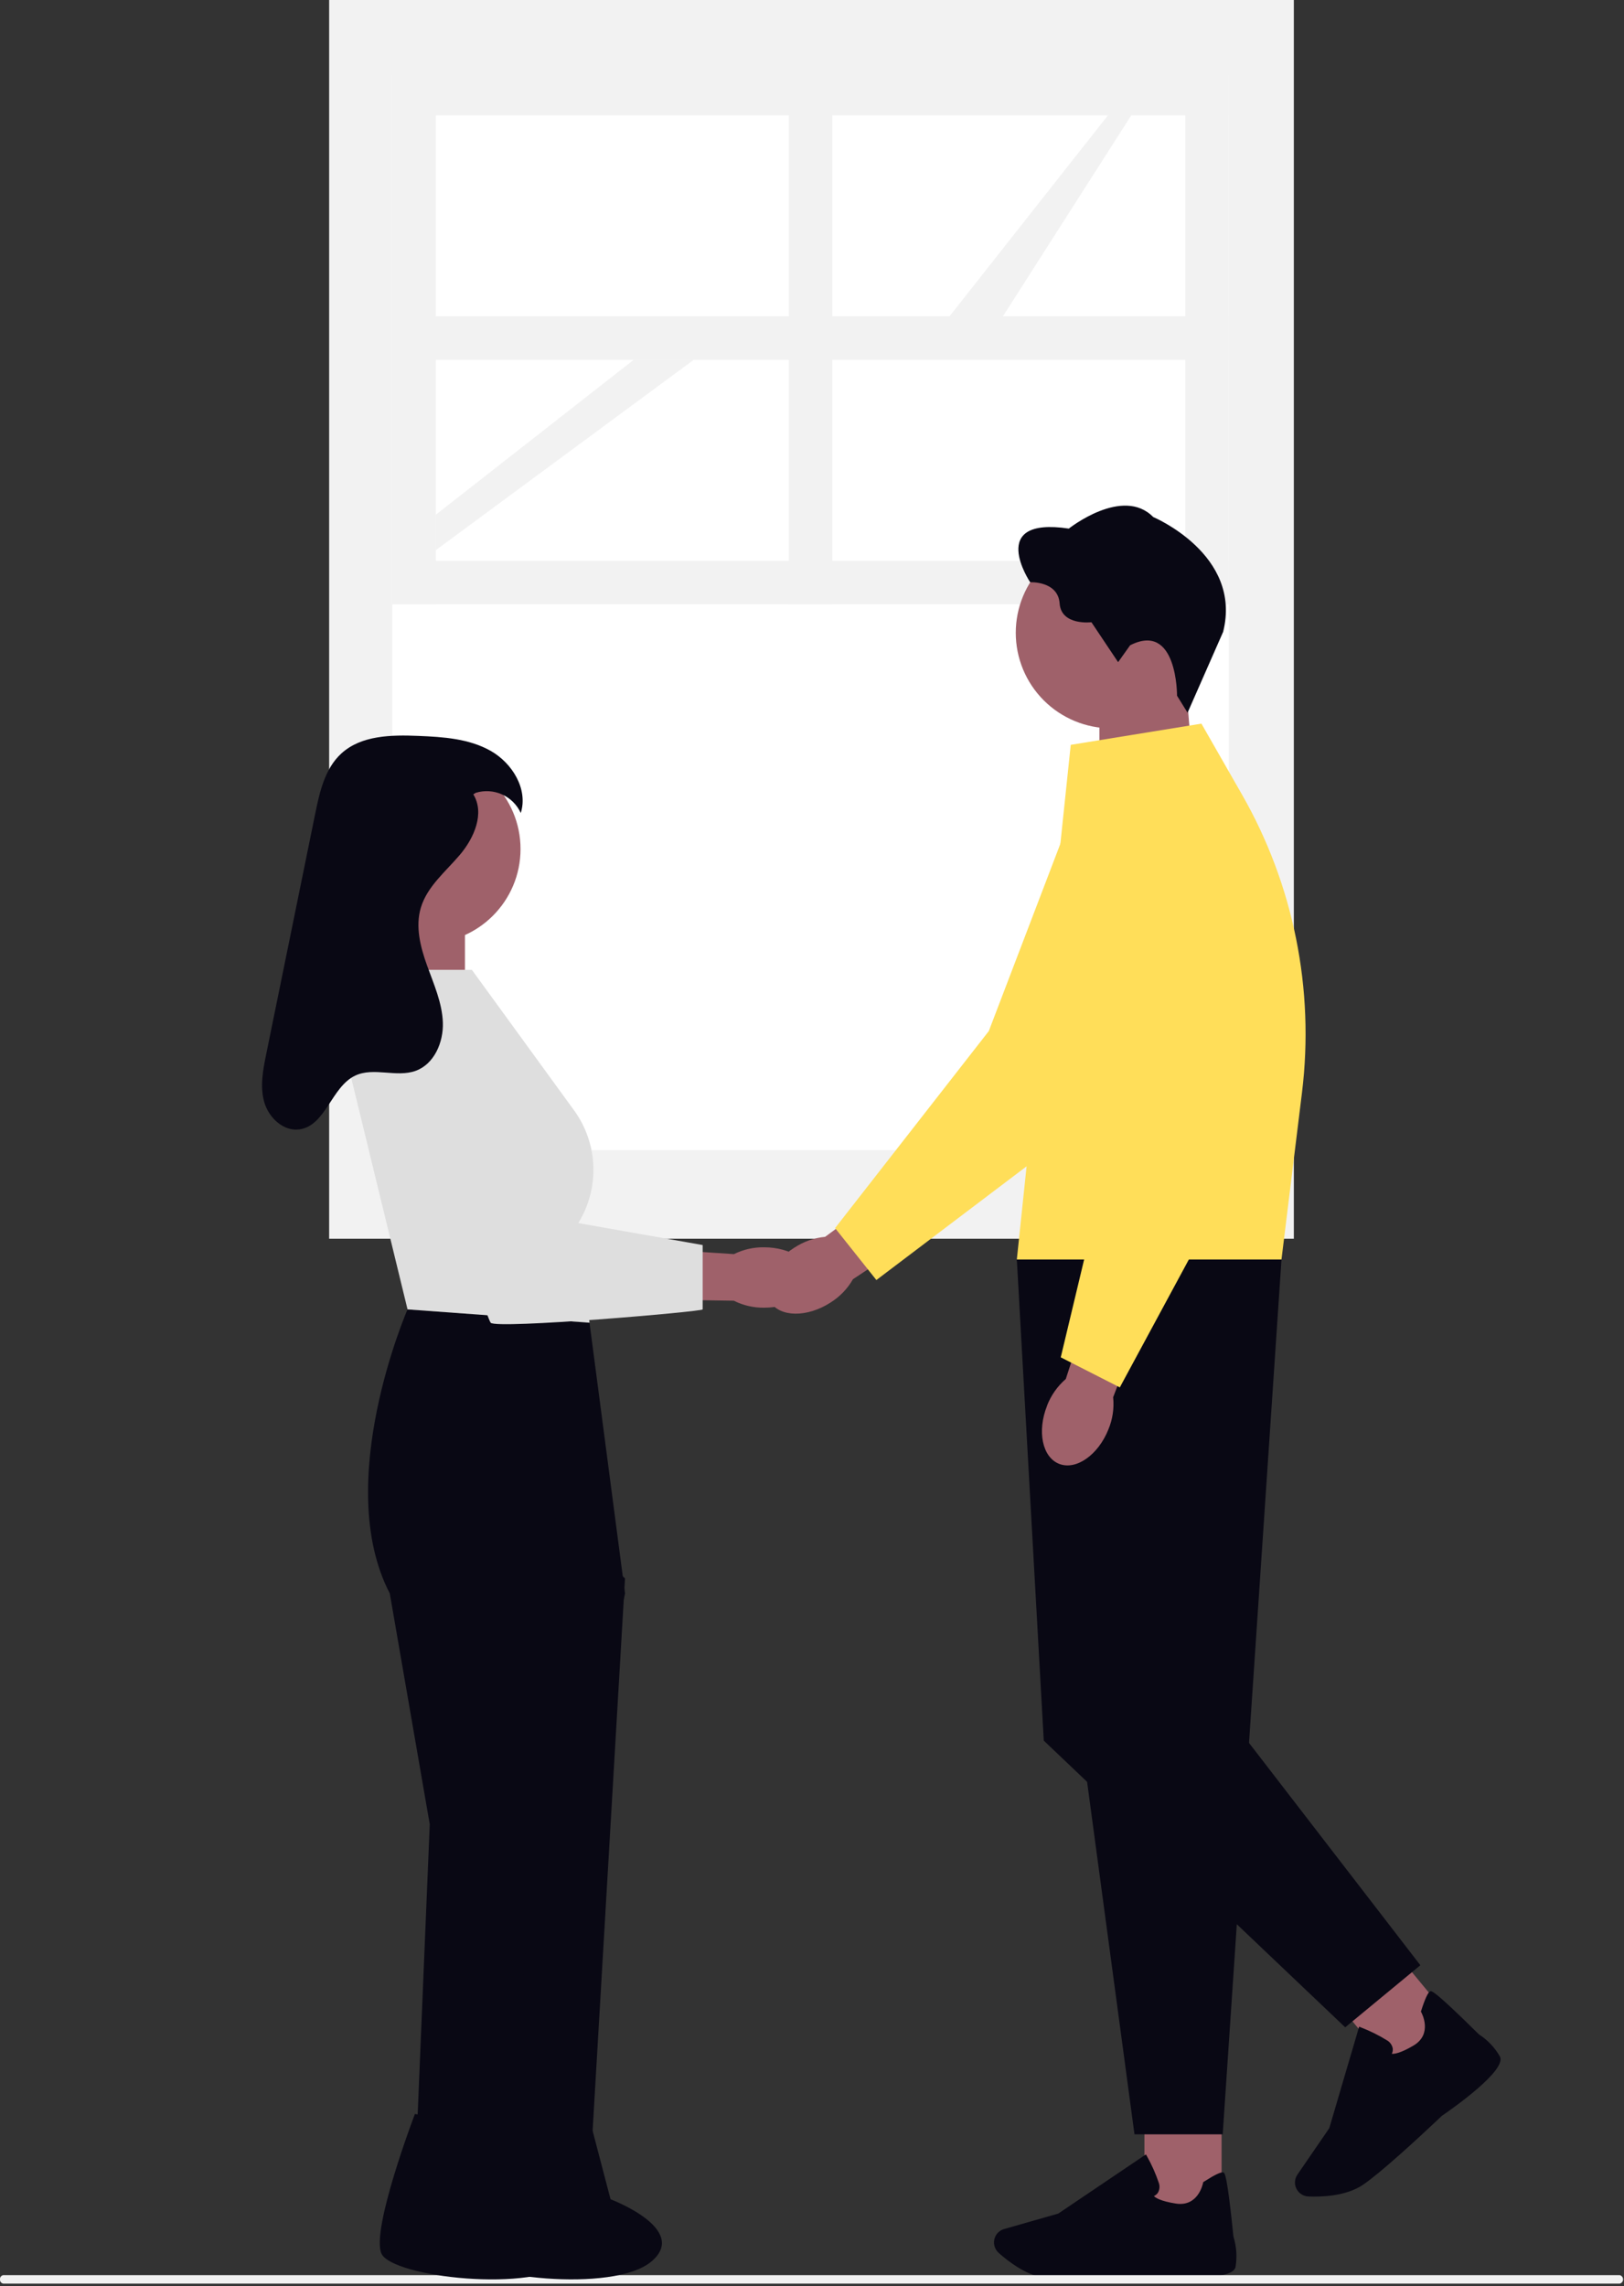<svg width="569" height="801" viewBox="0 0 569 801" fill="none" xmlns="http://www.w3.org/2000/svg">
<rect x="0" y="0" width="569" height="801" fill="#333333" stroke="none"/>
<g clip-path="url(#clip0_6_160)">
<path d="M453.321 0H115.321V434H453.321V0Z" fill="#F2F2F2"/>
<path d="M430.524 26.156H137.453V211.704H430.524V26.156Z" fill="white"/>
<path d="M430.526 204.093H137.45V402.961H430.526V204.093Z" fill="white"/>
<path d="M291.6 25.204H276.376V211.703H291.6V25.204Z" fill="#F2F2F2"/>
<path d="M430.523 25.204H415.299V211.703H430.523V25.204Z" fill="#F2F2F2"/>
<path d="M430.524 196.478H137.453V211.702H430.524V196.478Z" fill="#F2F2F2"/>
<path d="M178.87 126.066L152.677 143.672V158.238L192.357 126.066H178.87Z" fill="white"/>
<path d="M222.026 126.066L152.677 180.355V192.764L243.064 126.064L222.026 126.066Z" fill="#F2F2F2"/>
<path d="M152.677 25.204H137.453V211.703H152.677V25.204Z" fill="#F2F2F2"/>
<path d="M388.177 40.429L329.662 114.648L347.741 116.548L398.172 37.572L388.177 40.429Z" fill="#F2F2F2"/>
<path d="M430.524 25.204H137.453V40.428H430.524V25.204Z" fill="#F2F2F2"/>
<path d="M430.524 110.842H137.453V126.066H430.524V110.842Z" fill="#F2F2F2"/>
<path d="M278.303 437.143C281.538 435.009 285.247 433.701 289.105 433.334L321.492 409.399L332.957 425.646L298.852 448.187C296.936 451.536 294.217 454.357 290.94 456.394C282.811 461.616 273.397 461.533 269.911 456.212C266.424 450.891 270.158 442.36 278.271 437.15L278.297 437.155L278.303 437.143Z" fill="#9F616A"/>
<path d="M292.598 430.297L307.056 448.474L381.789 391.904L381.854 391.775L425.527 310.275C427.33 306.908 428.424 303.208 428.741 299.402C429.058 295.596 428.592 291.766 427.371 288.147C426.151 284.528 424.202 281.198 421.644 278.361C419.087 275.525 415.975 273.243 412.501 271.656C409.028 270.069 405.266 269.21 401.447 269.134C397.629 269.057 393.836 269.763 390.301 271.209C386.766 272.656 383.565 274.811 380.896 277.542C378.227 280.273 376.145 283.522 374.78 287.089L346.444 361.25L292.596 430.269V430.295L292.598 430.297Z" fill="#FFDE59"/>
<path d="M415.664 241.793H385.198V290.126L418.788 279.088L415.664 241.793Z" fill="#9F616A"/>
<path d="M355.893 221.705C355.894 212.83 359.421 204.319 365.697 198.044C371.973 191.768 380.485 188.243 389.36 188.244C398.235 188.245 406.747 191.771 413.022 198.046C419.298 204.322 422.823 212.834 422.823 221.709C422.823 230.584 419.298 239.096 413.022 245.372C406.747 251.647 398.235 255.173 389.36 255.174C380.485 255.175 371.973 251.65 365.697 245.374C359.421 239.099 355.894 230.588 355.893 221.713V221.705Z" fill="#9F616A"/>
<path d="M412.396 243.752L416.089 249.711L428.551 221.373C435.349 194.252 404.044 181.143 404.044 181.143C393.359 170.215 374.485 185.198 374.485 185.198C345.436 180.852 360.939 203.989 360.939 203.989C360.939 203.989 370.707 203.52 371.26 211.409C371.814 219.298 382.404 218.008 382.404 218.008L391.753 231.994L395.96 226.083C412.549 217.643 412.4 243.755 412.4 243.755L412.396 243.752Z" fill="#090814"/>
<path d="M428.006 737.041H400.973V775.395H428.006V737.041Z" fill="#9F616A"/>
<path d="M374.65 798.608C386.514 798.608 403.836 797.368 403.968 797.355C408.599 797.769 431.736 799.589 432.885 794.295C433.493 790.738 433.245 787.087 432.162 783.645C429.928 761.531 429.102 761.273 428.608 761.131C427.821 760.898 425.522 761.993 421.792 764.397L421.559 764.552L421.507 764.823C421.442 765.159 419.79 773.279 411.954 772.039C406.583 771.187 404.846 769.999 404.286 769.419C404.863 769.167 405.355 768.756 405.706 768.234C406.003 767.713 406.183 767.134 406.235 766.537C406.287 765.94 406.209 765.338 406.006 764.774C404.914 761.54 403.523 758.415 401.849 755.44L401.5 754.821L370.782 775.55L351.805 780.972C351.101 781.17 350.451 781.525 349.903 782.01C349.355 782.495 348.924 783.097 348.642 783.772C348.25 784.708 348.16 785.742 348.382 786.732C348.604 787.722 349.128 788.618 349.882 789.297C353.328 792.397 360.182 797.697 367.361 798.359C369.271 798.54 371.802 798.605 374.642 798.605L374.65 798.608Z" fill="#090814"/>
<path d="M485.266 679.542L464.423 696.762L488.855 726.333L509.697 709.112L485.266 679.542Z" fill="#9F616A"/>
<path d="M483.399 760.95C492.539 753.385 505.099 741.392 505.19 741.302C509.024 738.682 528.014 725.333 525.523 720.517C523.73 717.384 521.211 714.727 518.177 712.771C502.363 697.138 501.577 697.478 501.097 697.68C500.336 698.003 499.266 700.3 497.921 704.535L497.843 704.793L497.972 705.039C498.153 705.349 502.052 712.668 495.222 716.696C490.536 719.458 488.445 719.652 487.645 719.562C487.931 718.997 488.047 718.361 487.981 717.731C487.876 717.141 487.646 716.581 487.305 716.089C486.964 715.596 486.521 715.183 486.006 714.878C483.102 713.082 480.038 711.561 476.852 710.334L476.194 710.076L465.739 745.629L454.572 761.908C454.158 762.513 453.886 763.202 453.774 763.926C453.662 764.65 453.714 765.39 453.926 766.091C454.222 767.062 454.812 767.917 455.614 768.538C456.416 769.16 457.391 769.518 458.405 769.563C463.026 769.757 471.689 769.472 477.641 765.406C479.215 764.322 481.204 762.76 483.398 760.952L483.399 760.95Z" fill="#090814"/>
<path d="M356.28 441.271L397.488 747.782H428.397L448.997 441.271H356.27H356.28Z" fill="#090814"/>
<path d="M436.114 608.695L497.654 688.541L471.318 710.296L365.705 609.847L356.268 441.271L375.155 458.157L436.114 608.695Z" fill="#090814"/>
<path d="M375.153 260.965L356.266 441.275H448.992L456.183 382.756C460.612 346.614 453.24 310.009 435.166 278.399L420.939 253.535L375.149 260.966L375.153 260.965Z" fill="#FFDE59"/>
<path d="M366.84 492.51C368.233 488.894 370.493 485.676 373.423 483.14L385.881 444.822L404.664 451.391L390.012 489.539C390.408 493.38 389.835 497.259 388.347 500.822C384.771 509.781 377.047 515.191 371.125 512.893C365.203 510.595 363.289 501.468 366.865 492.508H366.839L366.84 492.51Z" fill="#9F616A"/>
<path d="M371.655 475.555L392.349 486.089L436.874 403.61V403.469L442.797 311.205C443.034 307.395 442.488 303.577 441.194 299.986C439.899 296.395 437.882 293.108 435.268 290.326C432.654 287.544 429.498 285.327 425.995 283.812C422.491 282.296 418.714 281.514 414.897 281.514C411.08 281.514 407.303 282.296 403.799 283.812C400.296 285.327 397.14 287.544 394.526 290.326C391.912 293.108 389.895 296.395 388.6 299.986C387.305 303.577 386.76 307.395 386.997 311.205L391.997 390.431L371.651 475.569L371.655 475.555Z" fill="#FFDE59"/>
<path d="M0.005 798.606C-0.035 798.952 0.062 799.3 0.274 799.576C0.486 799.852 0.798 800.035 1.142 800.086H567.532C567.86 800.001 568.151 799.81 568.358 799.542C568.566 799.274 568.678 798.945 568.678 798.607C568.678 798.268 568.566 797.939 568.358 797.671C568.151 797.403 567.86 797.212 567.532 797.127H1.141C0.797 797.178 0.485 797.361 0.273 797.637C0.061 797.913 -0.036 798.261 0.004 798.607L0.005 798.606Z" fill="#F2F2F2"/>
<path d="M162.902 320.429H136.466V371.746H162.902V320.429Z" fill="#9F616A"/>
<path d="M206.546 463.429L142.789 458.764C142.789 458.764 116.351 519.411 136.569 558.288L150.569 639.151L145.032 772.245H173.991L218.991 558.288L206.546 463.429Z" fill="#090814"/>
<path d="M194.104 531.349L218.983 553.005L206.546 765.105H178.555L194.104 531.349Z" fill="#090814"/>
<path d="M149.327 330.518C167.58 330.518 182.377 315.721 182.377 297.468C182.377 279.215 167.58 264.418 149.327 264.418C131.074 264.418 116.277 279.215 116.277 297.468C116.277 315.721 131.074 330.518 149.327 330.518Z" fill="#9F616A"/>
<path d="M145.368 740.652L179.509 746.052L185.926 770.541C185.926 770.541 213.647 780.973 200.29 792.309C186.933 803.645 137.59 797.784 133.69 789.653C129.79 781.522 145.371 740.653 145.371 740.653L145.368 740.652Z" fill="#090814"/>
<path d="M173.36 740.652L207.501 746.046L213.918 770.535C213.918 770.535 241.639 780.967 228.282 792.303C214.925 803.639 165.582 797.778 161.682 789.647C157.782 781.516 173.364 740.647 173.364 740.647L173.36 740.652Z" fill="#090814"/>
<path d="M267.678 458.164C264.008 458.205 260.382 457.366 257.103 455.718L242.487 455.497L199.392 456.331L178.757 449.591L184.378 433.369L240.998 438.333L257.147 439.395C260.435 437.762 264.067 436.942 267.738 437.002C276.921 437.024 284.35 441.781 284.338 447.624C284.326 453.467 276.867 458.186 267.68 458.163L267.678 458.164Z" fill="#9F616A"/>
<path d="M165.338 339.799H132.618L121.795 372.455L142.788 458.76L206.545 463.425L202.657 428.437C206.338 422.456 208.158 415.517 207.887 408.499C207.617 401.482 205.267 394.703 201.136 389.024L165.338 339.799Z" fill="#DEDEDE"/>
<path d="M134.236 353.793L168.447 347.92L193.321 426.884L246.193 436.215V458.763C246.193 459.543 173.831 465.763 171.913 463.428C169.995 461.093 134.229 353.797 134.229 353.797L134.236 353.793Z" fill="#DEDEDE"/>
<path d="M165.833 278.306C169.893 284.893 166.15 293.569 161.148 299.472C156.146 305.375 149.697 310.558 147.464 317.966C145.464 324.608 147.283 331.766 149.638 338.297C151.993 344.828 154.92 351.329 155.163 358.262C155.406 365.195 152.121 372.851 145.594 375.192C138.894 377.592 130.969 373.819 124.515 376.822C116.108 380.732 114.202 394.272 105.036 395.676C99.395 396.54 94.167 391.649 92.591 386.161C91.015 380.673 92.146 374.823 93.291 369.231L102.658 323.27L110.452 285.028C112.003 277.417 113.844 269.274 119.563 264.021C126.552 257.6 137.088 257.447 146.571 257.832C155.284 258.185 164.353 258.782 171.934 263.084C179.515 267.386 185.091 276.53 182.463 284.843C181.138 281.952 178.808 279.64 175.906 278.339C173.003 277.038 169.727 276.836 166.687 277.771" fill="#090814"/>
</g>
<defs>
<clipPath id="clip0_6_160">
<rect width="568.678" height="800.086" fill="white"/>
</clipPath>
</defs>
</svg>
